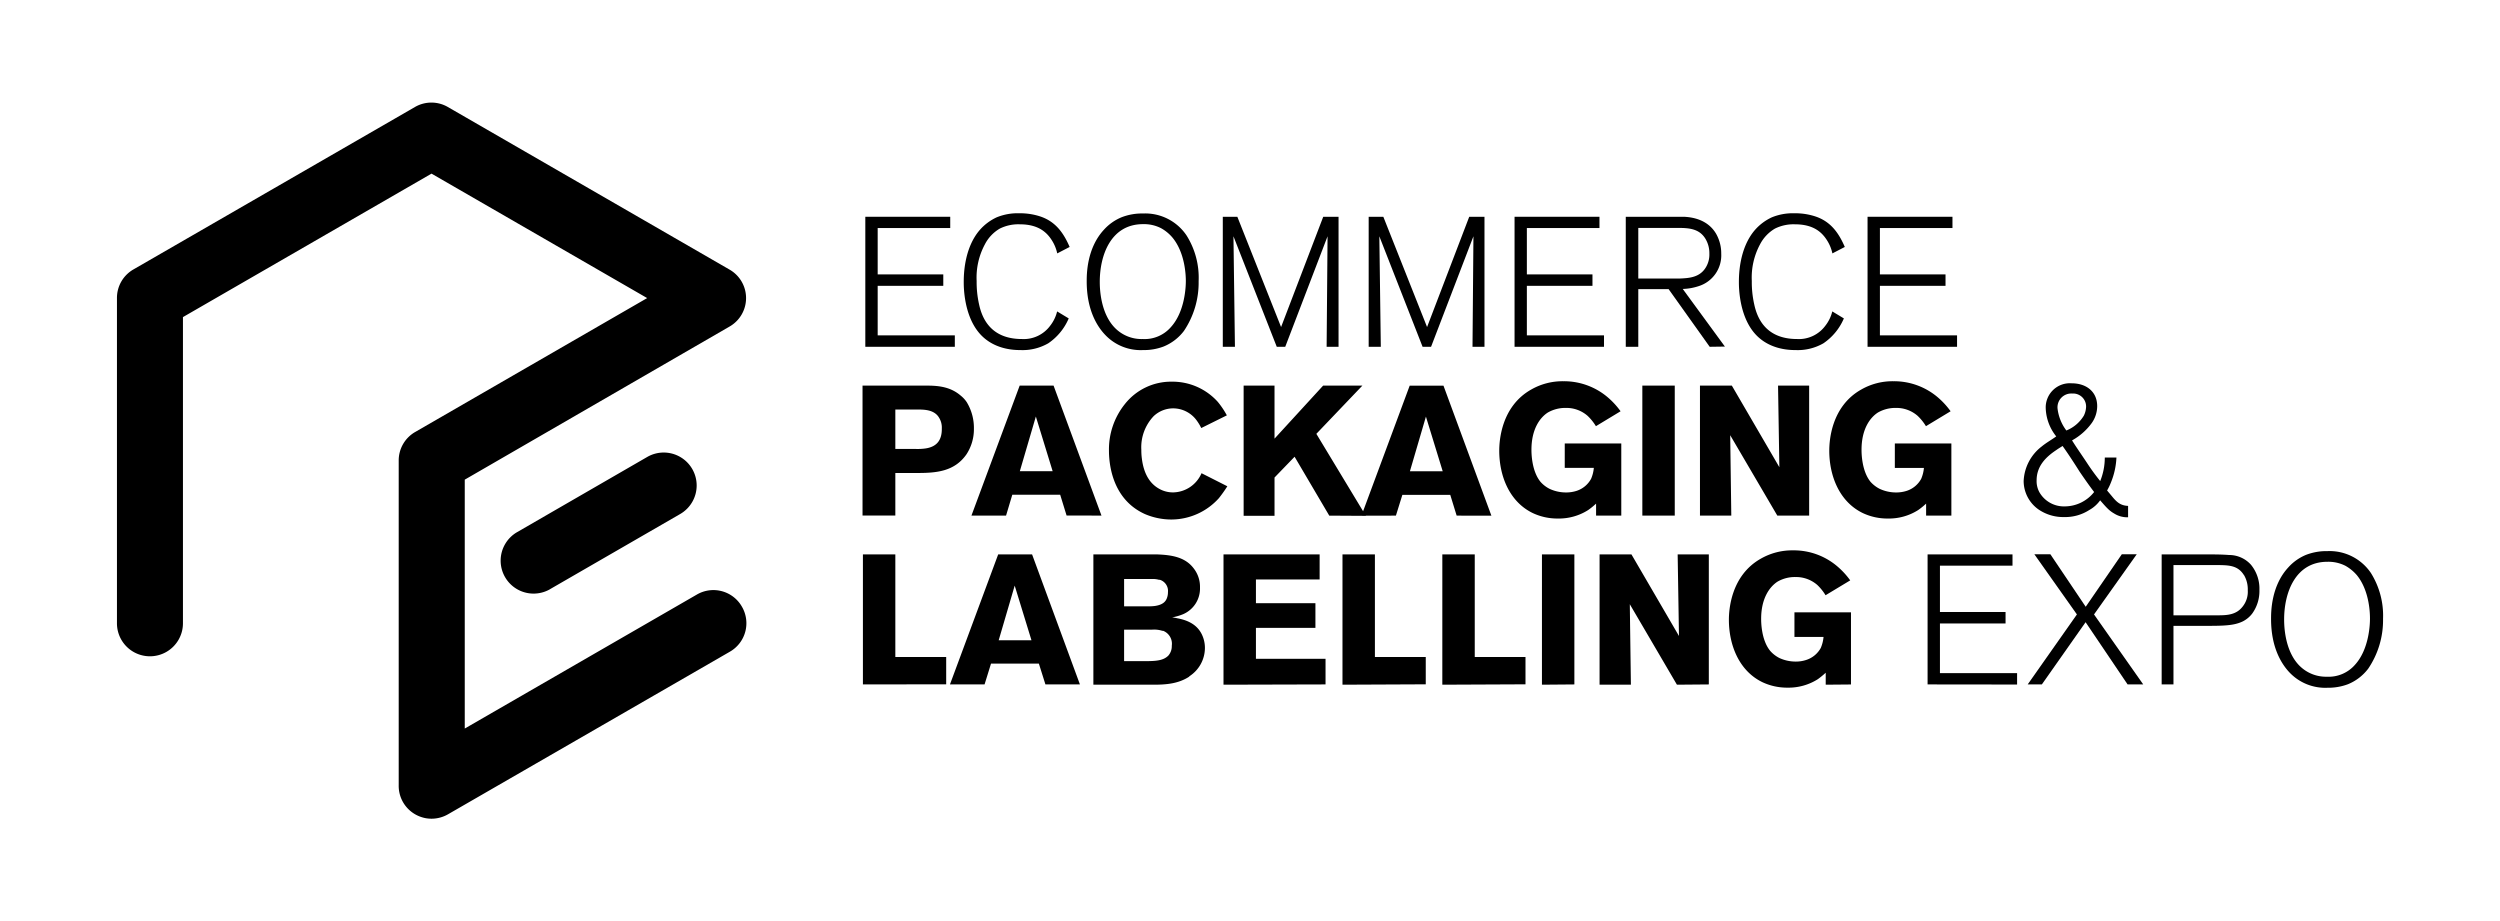 <svg id="Layer_1" data-name="Layer 1" xmlns="http://www.w3.org/2000/svg" width="6.35in" height="2.34in" viewBox="0 0 457.23 168.28"><path d="M158.26,63.32V39.54h15.53V41.6H160.52v8.48h12v2.09h-12v9.06h14.11v2.09Z"/><path d="M193.36,46.24a7.26,7.26,0,0,0-1-2.42c-.84-1.31-2.32-2.9-5.83-2.9a7.63,7.63,0,0,0-3.67.78,7.06,7.06,0,0,0-2.72,2.86,12.82,12.82,0,0,0-1.52,6.73,18.57,18.57,0,0,0,.44,4.25c.47,2.19,1.88,6.36,7.84,6.36a6,6,0,0,0,5.16-2.42,6.84,6.84,0,0,0,1.28-2.63l2.12,1.28a10.41,10.41,0,0,1-3.74,4.55,9.45,9.45,0,0,1-5.09,1.24c-1.31,0-5.22-.13-7.77-3.4s-2.6-8.05-2.6-9c0-1.14,0-6.16,2.93-9.56a9.32,9.32,0,0,1,3.1-2.32,10.11,10.11,0,0,1,4.11-.74,11.83,11.83,0,0,1,3.91.6c2.76.94,4.21,3,5.32,5.56Z"/><path d="M216.53,60.42a8.83,8.83,0,0,1-3.74,2.86,10.18,10.18,0,0,1-3.74.64,8.93,8.93,0,0,1-6.9-2.76c-1.52-1.58-3.4-4.61-3.4-9.8,0-1.28,0-6.06,3.16-9.46a8.88,8.88,0,0,1,3.27-2.29,10.28,10.28,0,0,1,3.87-.67,9.11,9.11,0,0,1,7.95,4,14.5,14.5,0,0,1,2.22,8.38A15.8,15.8,0,0,1,216.53,60.42Zm-2.09-17.07a7.47,7.47,0,0,0-2.09-1.72,6.83,6.83,0,0,0-3.3-.74c-5.89,0-7.91,5.69-7.91,10.54,0,.84,0,5.79,2.93,8.59A6.81,6.81,0,0,0,209,61.9a6.35,6.35,0,0,0,5.12-2.15c2.66-2.9,2.76-7.61,2.76-8.46S216.8,46.21,214.44,43.35Z"/><path d="M242.63,63.32l.17-20.21-7.74,20.21h-1.55l-7.92-20.21.27,20.21h-2.22V39.54h2.66l8,20.17,7.71-20.17h2.8V63.32Z"/><path d="M269.31,63.32l.17-20.21-7.75,20.21h-1.55l-7.91-20.21.27,20.21h-2.22V39.54H253l8,20.17,7.71-20.17h2.79V63.32Z"/><path d="M277,63.32V39.54h15.53V41.6H279.25v8.48h12v2.09h-12v9.06h14.11v2.09Z"/><path d="M312.69,63.32l-7.51-10.54h-5.55V63.32h-2.29V39.54H304c1.31,0,2.66,0,4,0,.94.06,4.21.23,5.89,3.16a7.25,7.25,0,0,1,.91,3.6,5.9,5.9,0,0,1-4.14,5.93,10.11,10.11,0,0,1-2.9.51l7.71,10.54Zm-.77-19.74c-1.11-1.85-3-2-4.95-2h-7.34v9.26h5.59c.6,0,1.24,0,1.88,0,1.72-.07,3.54-.17,4.69-1.75a4.5,4.5,0,0,0,.84-2.8A5.11,5.11,0,0,0,311.92,43.58Z"/><path d="M335.13,46.24a7.26,7.26,0,0,0-1-2.42c-.84-1.31-2.32-2.9-5.83-2.9a7.63,7.63,0,0,0-3.67.78,7.13,7.13,0,0,0-2.72,2.86,12.82,12.82,0,0,0-1.52,6.73,18.57,18.57,0,0,0,.44,4.25c.47,2.19,1.88,6.36,7.84,6.36a6,6,0,0,0,5.16-2.42,6.84,6.84,0,0,0,1.28-2.63l2.12,1.28a10.41,10.41,0,0,1-3.74,4.55,9.45,9.45,0,0,1-5.09,1.24c-1.31,0-5.22-.13-7.77-3.4s-2.6-8.05-2.6-9c0-1.14,0-6.16,2.93-9.56a9.32,9.32,0,0,1,3.1-2.32,10.14,10.14,0,0,1,4.11-.74,11.83,11.83,0,0,1,3.91.6c2.76.94,4.21,3,5.32,5.56Z"/><path d="M341.56,63.32V39.54h15.53V41.6H343.82v8.48h12v2.09h-12v9.06h14.11v2.09Z"/><path d="M386.63,93.79a5.39,5.39,0,0,1-1.05-.78c-.53-.5-1-1.07-1.48-1.61a6.08,6.08,0,0,1-2,1.78,8.13,8.13,0,0,1-4.58,1.28,8,8,0,0,1-4.72-1.41,6.38,6.38,0,0,1-2.69-5.19,8.42,8.42,0,0,1,3.33-6.33c.81-.67,1.79-1.21,2.63-1.82a8.68,8.68,0,0,1-1.92-5.08A4.42,4.42,0,0,1,378.92,70c2.56,0,4.64,1.45,4.64,4.18a5.38,5.38,0,0,1-1,3.09,11.09,11.09,0,0,1-3.6,3.17c.84,1.35,1.82,2.73,2.73,4.11a40.46,40.46,0,0,0,2.42,3.33,11.41,11.41,0,0,0,.84-4.31h2.13a13.61,13.61,0,0,1-1,4.55,10.49,10.49,0,0,1-.71,1.48l.84,1c.88,1.08,1.55,1.75,3,1.82V94.5A4.49,4.49,0,0,1,386.63,93.79Zm-6.27-7.61c-1-1.58-2-3.13-3.13-4.72-.37.24-.77.47-1.14.74-2,1.32-3.61,3-3.61,5.56a4.2,4.2,0,0,0,.51,2.16,5.16,5.16,0,0,0,4.65,2.59A6.87,6.87,0,0,0,383,89.88C382.05,88.64,381.21,87.42,380.36,86.18ZM379,71.87a2.52,2.52,0,0,0-2.69,2.76,8.26,8.26,0,0,0,1.61,4,6.61,6.61,0,0,0,3.2-2.72,4,4,0,0,0,.41-1.62A2.37,2.37,0,0,0,379,71.87Z"/><path d="M176.75,83c-2.22,3.17-5.59,3.4-9,3.4h-4v7.78h-6V70.42h11.79c2.25,0,4.37.27,6.19,1.85a5.2,5.2,0,0,1,1.08,1.18,9.05,9.05,0,0,1,1.31,4.85A8.38,8.38,0,0,1,176.75,83Zm-5.12-6.9c-.94-1.31-2.66-1.31-4.07-1.31h-3.81V82h3.6a10.49,10.49,0,0,0,2-.1c2.09-.34,2.93-1.62,2.9-3.64A3.41,3.41,0,0,0,171.63,76.11Zm23.44,18.08-1.17-3.8h-8.76L184,94.19h-6.33l8.82-23.77h6.2l8.76,23.77Zm-5.62-18.11-2.93,10h6ZM222.93,91a11.72,11.72,0,0,1-8.69,3.91,12.31,12.31,0,0,1-4.85-1c-6.26-2.83-6.57-9.73-6.57-11.62a13.24,13.24,0,0,1,2.9-8.48,10.76,10.76,0,0,1,8.62-4.11,11.13,11.13,0,0,1,8.39,3.7,15.23,15.23,0,0,1,1.65,2.46l-4.68,2.32a8.82,8.82,0,0,0-.78-1.31,5.34,5.34,0,0,0-4.31-2.29A5.22,5.22,0,0,0,211,76a8.28,8.28,0,0,0-2.26,6.17,11.46,11.46,0,0,0,.1,1.61c.41,3.27,1.82,4.75,3.13,5.49a5.09,5.09,0,0,0,2.63.68,5.77,5.77,0,0,0,5.15-3.51l4.72,2.39A25.22,25.22,0,0,1,222.93,91Zm20.18,3.2-6.34-10.77-3.67,3.8v7h-5.65V70.42h5.65v9.7l8.89-9.7h7.18l-8.42,8.82,9.06,15Zm23.3,0-1.17-3.8h-8.76l-1.18,3.8H249l8.82-23.77H264l8.76,23.77Zm-5.62-18.11-2.93,10h6Zm31.12,18.11V92a13,13,0,0,1-1.45,1.18,10,10,0,0,1-5.55,1.55,10.56,10.56,0,0,1-4.58-1c-4.31-2.09-6.13-6.83-6.13-11.41,0-1.76.34-8.09,5.86-11.19a11.51,11.51,0,0,1,5.86-1.51,12.33,12.33,0,0,1,8.42,3.2,14.35,14.35,0,0,1,2.05,2.29l-4.51,2.73a9.11,9.11,0,0,0-1.52-1.89,5.88,5.88,0,0,0-4-1.45,6.41,6.41,0,0,0-3.27.84c-1.42.91-3,3-3,6.81,0,.5,0,3.84,1.65,5.86a5.55,5.55,0,0,0,1.71,1.31,7.07,7.07,0,0,0,2.87.64,6.21,6.21,0,0,0,2.05-.3A4.65,4.65,0,0,0,291,87.46a6.58,6.58,0,0,0,.5-2h-5.32V81h10.34v13.2Zm8.46,0V70.42h5.93V94.19Zm24.69,0-8.62-14.71.2,14.71h-5.73V70.42h5.83l8.69,14.92-.24-14.92h5.69V94.19Zm27.21,0V92a13,13,0,0,1-1.45,1.18,10,10,0,0,1-5.55,1.55,10.53,10.53,0,0,1-4.58-1c-4.31-2.09-6.13-6.83-6.13-11.41,0-1.76.33-8.09,5.86-11.19a11.48,11.48,0,0,1,5.86-1.51,12.33,12.33,0,0,1,8.42,3.2,14.35,14.35,0,0,1,2.05,2.29l-4.51,2.73a9.11,9.11,0,0,0-1.52-1.89,5.89,5.89,0,0,0-4-1.45,6.4,6.4,0,0,0-3.26.84c-1.42.91-3,3-3,6.81,0,.5,0,3.84,1.64,5.86a5.67,5.67,0,0,0,1.72,1.31,7.06,7.06,0,0,0,2.86.64,6.23,6.23,0,0,0,2.06-.3,4.65,4.65,0,0,0,2.63-2.19,6.58,6.58,0,0,0,.5-2h-5.32V81h10.34v13.2ZM157.82,125.07V101.29h5.93v18.76h9.3v5Zm33.38,0L190,121.26h-8.75l-1.18,3.81h-6.33l8.82-23.78h6.2l8.75,23.78ZM185.58,107l-2.93,10h6Zm31.93,16.64c-2,1.31-4.25,1.48-6.54,1.48h-11V101.29h9.76c.64,0,1.28,0,1.89,0,2.46.1,5.08.4,6.7,2.56a5.47,5.47,0,0,1,1.15,3.5,5.11,5.11,0,0,1-3.1,4.88,9.75,9.75,0,0,1-2,.58,8.35,8.35,0,0,1,.94.16c2.8.51,3.94,1.79,4.52,3a5.64,5.64,0,0,1,.54,2.46A6.19,6.19,0,0,1,217.51,123.59Zm-5.46-17.68a4.07,4.07,0,0,0-1.35-.17h-5.11v5h4.47s.88,0,1.35-.1c1.35-.24,1.79-.84,2-1.38a3,3,0,0,0,.2-1.11A2.14,2.14,0,0,0,212.05,105.91Zm.61,9.33a5,5,0,0,0-1.92-.24h-5.15v5.76h4.14c2.12,0,3.16-.24,3.94-1a2.6,2.6,0,0,0,.64-1.82A2.54,2.54,0,0,0,212.66,115.24Zm11.11,9.83V101.29h17.58v4.58H229.7v4.35h10.88v4.51H229.7v5.66h12.73v4.68Zm21.76,0V101.29h5.93v18.76h9.3v5Zm18.26,0V101.29h5.93v18.76H279v5Zm18.22,0V101.29h5.93v23.78Zm24.69,0-8.62-14.72.2,14.72h-5.73V101.29h5.83l8.69,14.92-.24-14.92h5.7v23.78Zm27.21,0v-2.19a15.7,15.7,0,0,1-1.44,1.18,10,10,0,0,1-5.56,1.55,10.58,10.58,0,0,1-4.58-1c-4.31-2.09-6.13-6.84-6.13-11.42,0-1.75.34-8.08,5.86-11.18a11.51,11.51,0,0,1,5.86-1.51,12.26,12.26,0,0,1,8.42,3.2,14.35,14.35,0,0,1,2.05,2.29l-4.51,2.72a9,9,0,0,0-1.51-1.88,5.92,5.92,0,0,0-4-1.45,6.32,6.32,0,0,0-3.27.84c-1.41.91-3,3-3,6.8,0,.51,0,3.84,1.65,5.86a5.62,5.62,0,0,0,1.71,1.32,7.07,7.07,0,0,0,2.87.64,6,6,0,0,0,2.05-.31,4.65,4.65,0,0,0,2.63-2.19,6.61,6.61,0,0,0,.5-2h-5.32v-4.51h10.34v13.2Z"/><path d="M352.54,125.07V101.29h15.53v2.06H354.8v8.48h12v2.09h-12V123h14.11v2.09Z"/><path d="M389.12,125.07l-7.68-11.38-8,11.38h-2.59l9-12.8-7.78-11H375l6.46,9.6,6.6-9.6h2.73l-7.81,11,9,12.8Z"/><path d="M411.92,112.1a5,5,0,0,1-1.75,1.45c-1.68.81-3.63.81-7.41.81h-5.25v10.71h-2.16V101.29h8.15c1.38,0,2.77,0,4.18.11a5.35,5.35,0,0,1,4,1.78,6.89,6.89,0,0,1,1.55,4.61A7.05,7.05,0,0,1,411.92,112.1Zm-1.51-7c-1.11-1.82-2.8-1.82-4.65-1.86-.84,0-1.68,0-2.49,0h-5.76v9.19h5.08c1.05,0,2.06,0,3.07,0,1.68,0,3.3-.1,4.44-1.52a4.35,4.35,0,0,0,1-3.06A5.17,5.17,0,0,0,410.41,105.07Z"/><path d="M433.14,122.17a8.87,8.87,0,0,1-3.73,2.87,10.27,10.27,0,0,1-3.74.64,9,9,0,0,1-6.91-2.77c-1.51-1.58-3.4-4.61-3.4-9.8,0-1.28,0-6.06,3.17-9.46a8.94,8.94,0,0,1,3.26-2.29,10.39,10.39,0,0,1,3.88-.67,9.12,9.12,0,0,1,7.95,4,14.7,14.7,0,0,1,2.22,8.39A15.8,15.8,0,0,1,433.14,122.17Zm-2.08-17.07a7.82,7.82,0,0,0-2.09-1.72,6.87,6.87,0,0,0-3.3-.74c-5.9,0-7.92,5.69-7.92,10.54,0,.84,0,5.79,2.93,8.59a6.83,6.83,0,0,0,4.89,1.89,6.39,6.39,0,0,0,5.12-2.16c2.66-2.9,2.76-7.61,2.76-8.45S433.41,108,431.06,105.1Z"/><path d="M78.93,149.63a6.23,6.23,0,0,1-1.15-.11h0a6.46,6.46,0,0,1-.86-.24,6,6,0,0,1-4-5.79V84.14a6,6,0,0,1,3-5.23l42.44-24.5L78.92,31.65,33.46,57.89v56a6,6,0,0,1-12.07,0V54.41a6,6,0,0,1,3-5.23L75.9,19.46a6,6,0,0,1,6,0l51.49,29.72a6,6,0,0,1,0,10.46L85,87.62v45.52l42.44-24.5a6,6,0,0,1,8.25,2.21,6,6,0,0,1-2.21,8.24L81.94,148.82h0A6.08,6.08,0,0,1,78.93,149.63Zm21.7-42,23.76-13.72a6,6,0,1,0-6-10.45L94.59,97.21a6,6,0,1,0,6,10.45Z"/></svg>